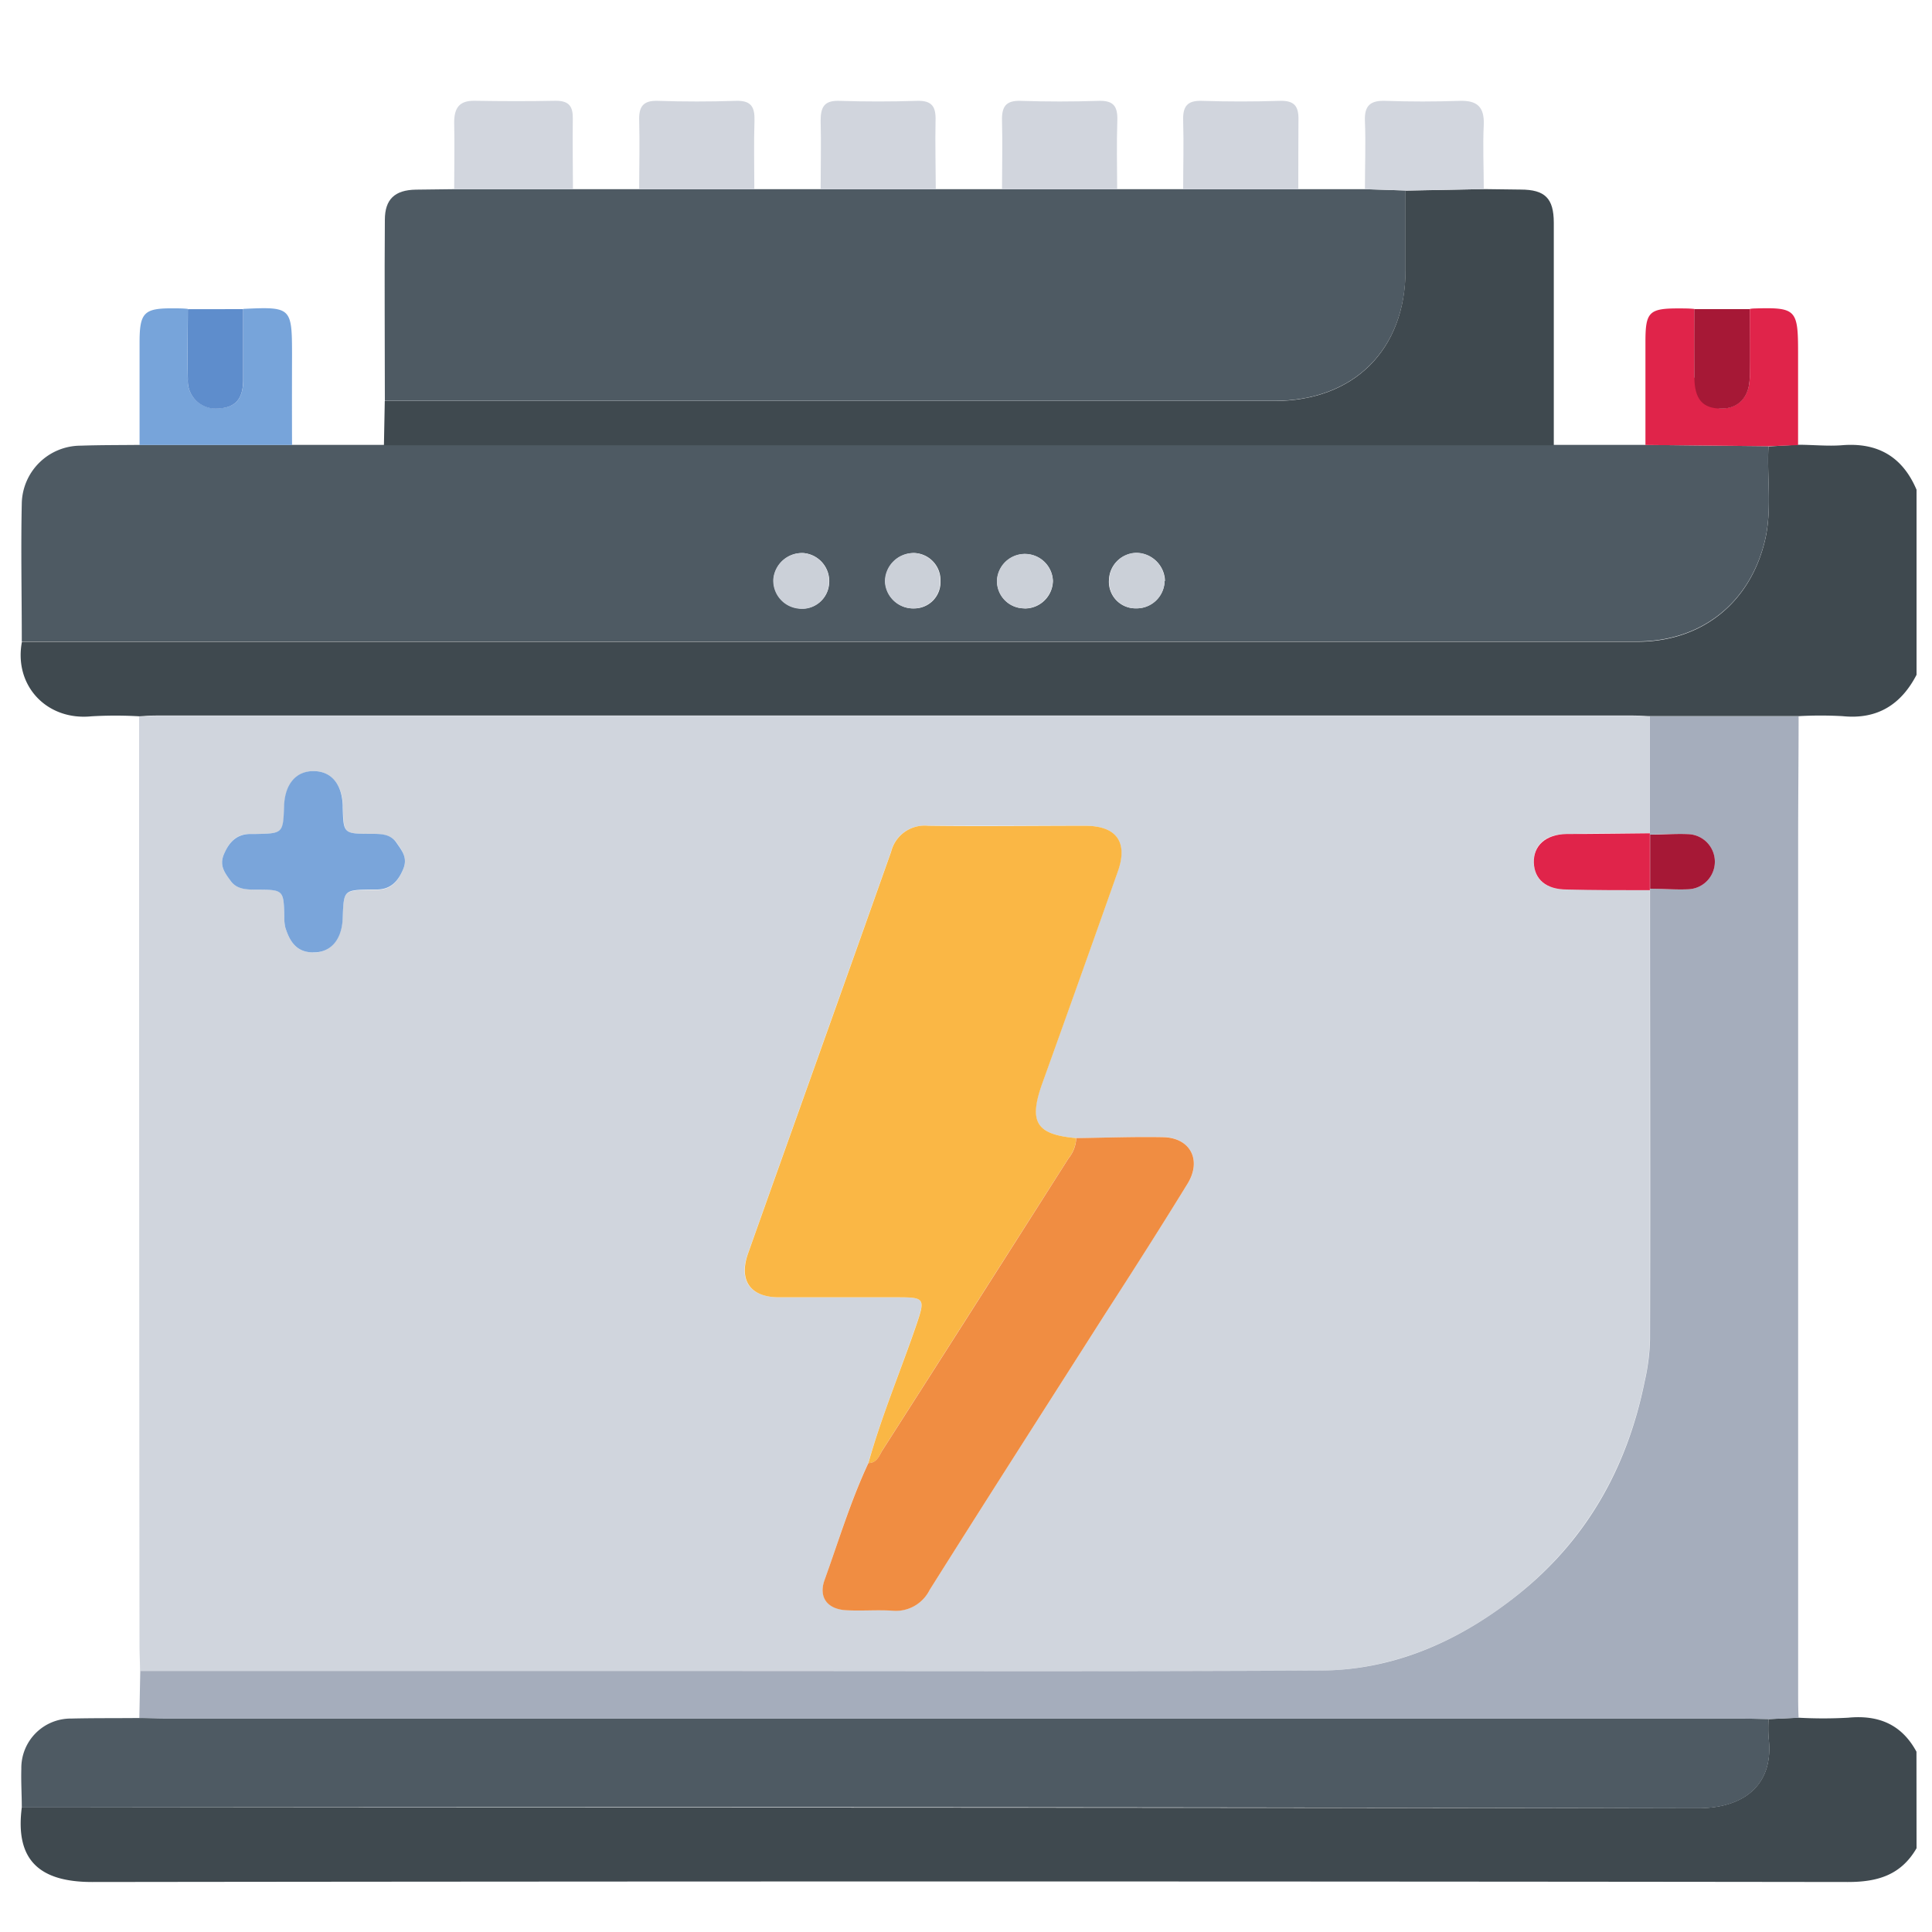 <svg viewBox="0 0 250 250" xmlns="http://www.w3.org/2000/svg"><path d="m232.66 57.55c1.91 0 3.83.21 5.72.06 4.63-.37 7.81 1.51 9.62 5.76v23.95c-2 3.85-5.07 5.81-9.57 5.35a51.64 51.64 0 0 0 -5.7 0h-19.25c-.72 0-1.43-.08-2.15-.08h-191.14c-.71 0-1.43.06-2.15.1a53.46 53.46 0 0 0 -6.2 0c-5.81.59-10.08-4-9-9.65h209.05c8.29 0 14.58-5 16.5-13.12.94-4 .23-8.11.45-12.15z" fill="#3f494f"/><path d="m248 239.16c-2 3.45-5 4.38-8.93 4.37q-113.58-.14-227.14 0c-6.78 0-10-2.79-9.11-9.65h3.59q106.64 0 213.27.1c6.27 0 9.9-3.26 9.17-9.14a19.07 19.07 0 0 1 0-2.39l3.87-.18a57.48 57.48 0 0 0 6.43 0c3.93-.38 6.92.86 8.84 4.4z" fill="#3f494f"/><path d="m18 92.72c.72 0 1.44-.1 2.15-.1h191.18c.72 0 1.43.06 2.15.08q0 7.58 0 15.13c-3.58 0-7.17 0-10.75.09-2.75 0-4.34 1.44-4.26 3.71s1.61 3.44 4.26 3.47c3.58 0 7.17.06 10.75.09v58.16a26.9 26.9 0 0 1 -.69 5.41c-2.3 11.33-7.72 20.81-16.91 28-7.41 5.77-15.78 9.37-25.25 9.42-26.17.14-52.34.05-78.51.06h-74c0-1.12-.07-2.24-.07-3.35q-.05-60.1-.05-120.17zm121.24 54.55c-5.18-.46-6.18-2.11-4.39-7.07q4.92-13.72 9.79-27.46c1.33-3.76-.18-5.87-4.19-5.88-6.78 0-13.57 0-20.35 0a4.46 4.46 0 0 0 -4.81 3.36c-6.14 17.34-12.36 34.65-18.52 52-1.24 3.49.3 5.63 4 5.65h15.33c3.54 0 3.62.14 2.5 3.45-2.05 6-4.53 11.9-6.25 18-2.29 4.89-3.85 10.06-5.65 15.13-.78 2.19.34 3.73 2.73 3.89 2 .12 4-.06 6 .06a4.88 4.88 0 0 0 4.87-2.67c7.54-12 15.19-23.91 22.8-35.86 3.55-5.57 7.13-11.11 10.59-16.74 1.87-3 .32-5.92-3.18-6-3.74-.05-7.51.09-11.23.14zm-98.76-24c2.3 0 3.76-1.66 3.86-4.51.13-3.56.13-3.56 3.76-3.62h.72c1.76 0 2.67-1.09 3.33-2.6s-.15-2.54-.85-3.54-2-1.09-3.26-1.1c-3.57 0-3.57 0-3.66-3.47v-.24c-.12-2.69-1.53-4.37-3.72-4.41s-3.77 1.67-3.87 4.51c-.13 3.56-.13 3.56-3.76 3.63h-.72c-1.76 0-2.67 1.09-3.33 2.61s.17 2.5.89 3.49 2 1.09 3.26 1.1c3.57 0 3.57 0 3.66 3.47a5.53 5.53 0 0 0 .13 1.42c.55 1.78 1.43 3.23 3.6 3.23z" fill="#d0d5dd"/><path d="m228.84 57.74c-.22 4 .49 8.13-.45 12.15-1.92 8.11-8.21 13.11-16.5 13.11h-209.07c0-6-.13-12 0-17.94a7.63 7.63 0 0 1 7.62-7.39c2.55-.09 5.1-.07 7.66-.1h19.69 11.89 151.39 11.85zm-96.28 21a3.64 3.64 0 0 0 3.69-3.57 3.62 3.62 0 0 0 -7.23-.09 3.53 3.53 0 0 0 3.54 3.64zm-28.56-7.17a3.71 3.71 0 0 0 -3.9 3.35 3.64 3.64 0 0 0 3.19 3.79 3.48 3.48 0 0 0 4-3.18 3.64 3.64 0 0 0 -3.29-3.96zm14.13 0a3.71 3.71 0 0 0 -3.58 3.7 3.64 3.64 0 0 0 3.77 3.46 3.4 3.4 0 0 0 3.38-3.53 3.52 3.52 0 0 0 -3.62-3.64zm32.62 3.62a3.71 3.71 0 0 0 -3.75-3.63 3.59 3.59 0 0 0 -3.5 3.48 3.43 3.43 0 0 0 3.5 3.68 3.62 3.62 0 0 0 3.7-3.54z" fill="#4e5a63"/><path d="m213.49 107.83q0-7.56 0-15.13h19.25c0 5.34-.06 10.68-.06 16v110.24c0 1.11 0 2.23.06 3.34l-3.87.18c-1 0-2.08-.07-3.11-.07h-204.63c-1 0-2.07 0-3.1-.08l.12-6.08h74c26.17 0 52.34.08 78.51-.06 9.47 0 17.84-3.65 25.25-9.42 9.19-7.14 14.61-16.62 16.91-28a26.9 26.9 0 0 0 .69-5.41c.05-19.39 0-38.78 0-58.16v-.18c1.67 0 3.34.14 5 .07a3.57 3.57 0 0 0 0-7.13c-1.66-.08-3.33 0-5 .06z" fill="#a5adbc"/><path d="m168 24.48h8.57l5.31.17v10.29c0 10.29-6.68 16.93-17 16.93h-115.08c0-7.8-.06-15.61 0-23.42 0-2.68 1.3-3.86 4-3.91l5-.06h15.37z" fill="#4e5a63"/><path d="m18 222.31c1 0 2.07.08 3.1.08h204.65c1 0 2.07.05 3.11.07a19.07 19.07 0 0 0 0 2.39c.73 5.88-2.9 9.15-9.17 9.14q-106.63-.24-213.27-.1h-3.6c0-1.66-.11-3.33-.06-5a6.4 6.4 0 0 1 6.47-6.51c2.93-.07 5.86-.04 8.77-.07z" fill="#4e5a63"/><path d="m49.79 51.89h115.08c10.34 0 17-6.64 17-16.93 0-3.43 0-6.86 0-10.29l10.13-.2 4.76.06c3.17 0 4.29 1.14 4.3 4.27q0 13.58 0 27.15v1.67h-151.38c.04-1.91.07-3.82.11-5.73z" fill="#3f494f"/><path d="m37.79 57.58h-19.73q0-6.63 0-13.27c0-3.86.57-4.44 4.34-4.41.64 0 1.27 0 1.9.07 0 3-.07 6 0 9.07a3.58 3.58 0 0 0 3.7 3.8c2.42 0 3.47-1.14 3.49-3.8 0-3 0-6 0-9.07 6.21-.29 6.29-.21 6.3 5.94q-.02 5.84 0 11.67z" fill="#77a4da"/><path d="m228.84 57.74-15.92-.16q0-6.67 0-13.36c0-3.88.47-4.33 4.43-4.31.64 0 1.27 0 1.91.07v8.82s1.06 4 3.5 4.05c2.19 0 3.62-1.49 3.66-4.05 0-2.94 0-5.88 0-8.82a3.93 3.93 0 0 1 .48-.06c5.51-.17 5.77.08 5.77 5.67v12z" fill="#e0244a"/><path d="m74.14 24.48h-15.37c0-2.88.07-5.75 0-8.62 0-1.86.64-2.85 2.63-2.82 3.51.06 7 .07 10.53 0 1.72 0 2.22.75 2.19 2.33-.04 3.05.01 6.08.02 9.11z" fill="#d2d6de"/><path d="m192 24.47-10.07.18-5.31-.17c0-2.95.12-5.9 0-8.84-.08-2 .73-2.66 2.67-2.59 3.18.11 6.38.11 9.56 0 2.24-.08 3.23.74 3.15 3.05-.14 2.79 0 5.58 0 8.37z" fill="#d2d6de"/><g fill="#d1d5dd"><path d="m97.61 24.48h-14.9c0-3 .08-5.91 0-8.86-.06-1.8.48-2.64 2.43-2.57 3.35.11 6.71.11 10.06 0 2-.07 2.48.78 2.43 2.58-.1 2.95-.02 5.9-.02 8.85z"/><path d="m121.09 24.48h-14.9c0-2.95.08-5.91 0-8.86 0-1.8.49-2.64 2.44-2.57q5 .16 10 0c2-.07 2.49.78 2.43 2.58-.06 2.95.02 5.9.03 8.85z"/><path d="m144.56 24.48h-14.9c0-2.95.08-5.9 0-8.85-.05-1.8.47-2.65 2.43-2.58 3.35.11 6.71.11 10.06 0 2-.07 2.49.77 2.43 2.57-.1 2.95-.03 5.91-.02 8.86z"/><path d="m168 24.48h-14.9c0-2.95.09-5.9 0-8.85-.06-1.8.47-2.65 2.43-2.58q5 .16 10.05 0c2-.07 2.49.77 2.44 2.57-.02 2.95-.02 5.9-.02 8.86z"/></g><path d="m31.47 40v9.07c0 2.66-1.07 3.76-3.49 3.8a3.58 3.58 0 0 1 -3.67-3.79c-.07-3 0-6 0-9.07z" fill="#5e8dcc"/><path d="m226.41 40c0 2.94.05 5.88 0 8.82 0 2.56-1.47 4.07-3.66 4.05-2.44 0-3.48-1.21-3.5-4.05s0-5.88 0-8.82z" fill="#a61836"/><path d="m112.37 189.32c1.72-6.14 4.2-12 6.25-18 1.12-3.31 1-3.45-2.5-3.45-5.11 0-10.22 0-15.33 0-3.68 0-5.22-2.16-4-5.65 6.16-17.34 12.38-34.65 18.52-52a4.46 4.46 0 0 1 4.81-3.36c6.78.09 13.57 0 20.35 0 4 0 5.52 2.12 4.19 5.88q-4.86 13.74-9.79 27.46c-1.79 5-.79 6.61 4.39 7.07a4.47 4.47 0 0 1 -1 2.62q-12 18.88-24.07 37.76c-.42.68-.69 1.69-1.82 1.67z" fill="#fab745"/><path d="m112.37 189.32c1.13 0 1.4-1 1.83-1.67q12.06-18.85 24.07-37.76a4.47 4.47 0 0 0 1-2.62c3.74-.05 7.49-.19 11.23-.12 3.5.06 5.05 2.94 3.18 6-3.46 5.63-7 11.17-10.59 16.74-7.61 11.95-15.26 23.87-22.8 35.86a4.88 4.88 0 0 1 -4.87 2.67c-2-.12-4 .06-6-.06-2.39-.16-3.51-1.7-2.73-3.89 1.83-5.09 3.39-10.26 5.68-15.15z" fill="#f08d42"/><path d="m40.52 123.24c-2.17 0-3.05-1.45-3.6-3.23a5.53 5.53 0 0 1 -.13-1.42c-.09-3.44-.09-3.46-3.66-3.47-1.23 0-2.49-.05-3.26-1.1s-1.53-2-.89-3.49 1.57-2.57 3.33-2.61h.69c3.63-.07 3.63-.07 3.76-3.63.1-2.84 1.57-4.55 3.87-4.51s3.6 1.72 3.72 4.41v.24c.09 3.44.09 3.46 3.66 3.47 1.24 0 2.5 0 3.26 1.1s1.53 2 .89 3.5-1.57 2.57-3.33 2.6h-.72c-3.63.06-3.63.06-3.76 3.62-.07 2.86-1.53 4.56-3.83 4.52z" fill="#7aa5da"/><path d="m213.49 115.19c-3.58 0-7.17 0-10.75-.09-2.65 0-4.19-1.29-4.26-3.47s1.51-3.67 4.26-3.71c3.58 0 7.17-.06 10.75-.09v.18 7z" fill="#e0244a"/><path d="m132.56 78.72a3.53 3.53 0 0 1 -3.56-3.66 3.62 3.62 0 0 1 7.23.09 3.64 3.64 0 0 1 -3.67 3.57z" fill="#cbd0d8"/><path d="m104 71.57a3.64 3.64 0 0 1 3.25 4 3.48 3.48 0 0 1 -4 3.18 3.64 3.64 0 0 1 -3.19-3.79 3.71 3.71 0 0 1 3.94-3.39z" fill="#cbd0d8"/><path d="m118.08 71.56a3.52 3.52 0 0 1 3.57 3.63 3.4 3.4 0 0 1 -3.38 3.53 3.64 3.64 0 0 1 -3.77-3.46 3.71 3.71 0 0 1 3.58-3.7z" fill="#cbd0d8"/><path d="m150.7 75.18a3.62 3.62 0 0 1 -3.7 3.54 3.43 3.43 0 0 1 -3.46-3.72 3.59 3.59 0 0 1 3.5-3.48 3.71 3.71 0 0 1 3.66 3.66z" fill="#cbd0d8"/><path d="m213.52 115v-7c1.67 0 3.34-.14 5-.06a3.57 3.57 0 0 1 0 7.13c-1.66.08-3.33-.07-5-.07z" fill="#a61836"/></svg>